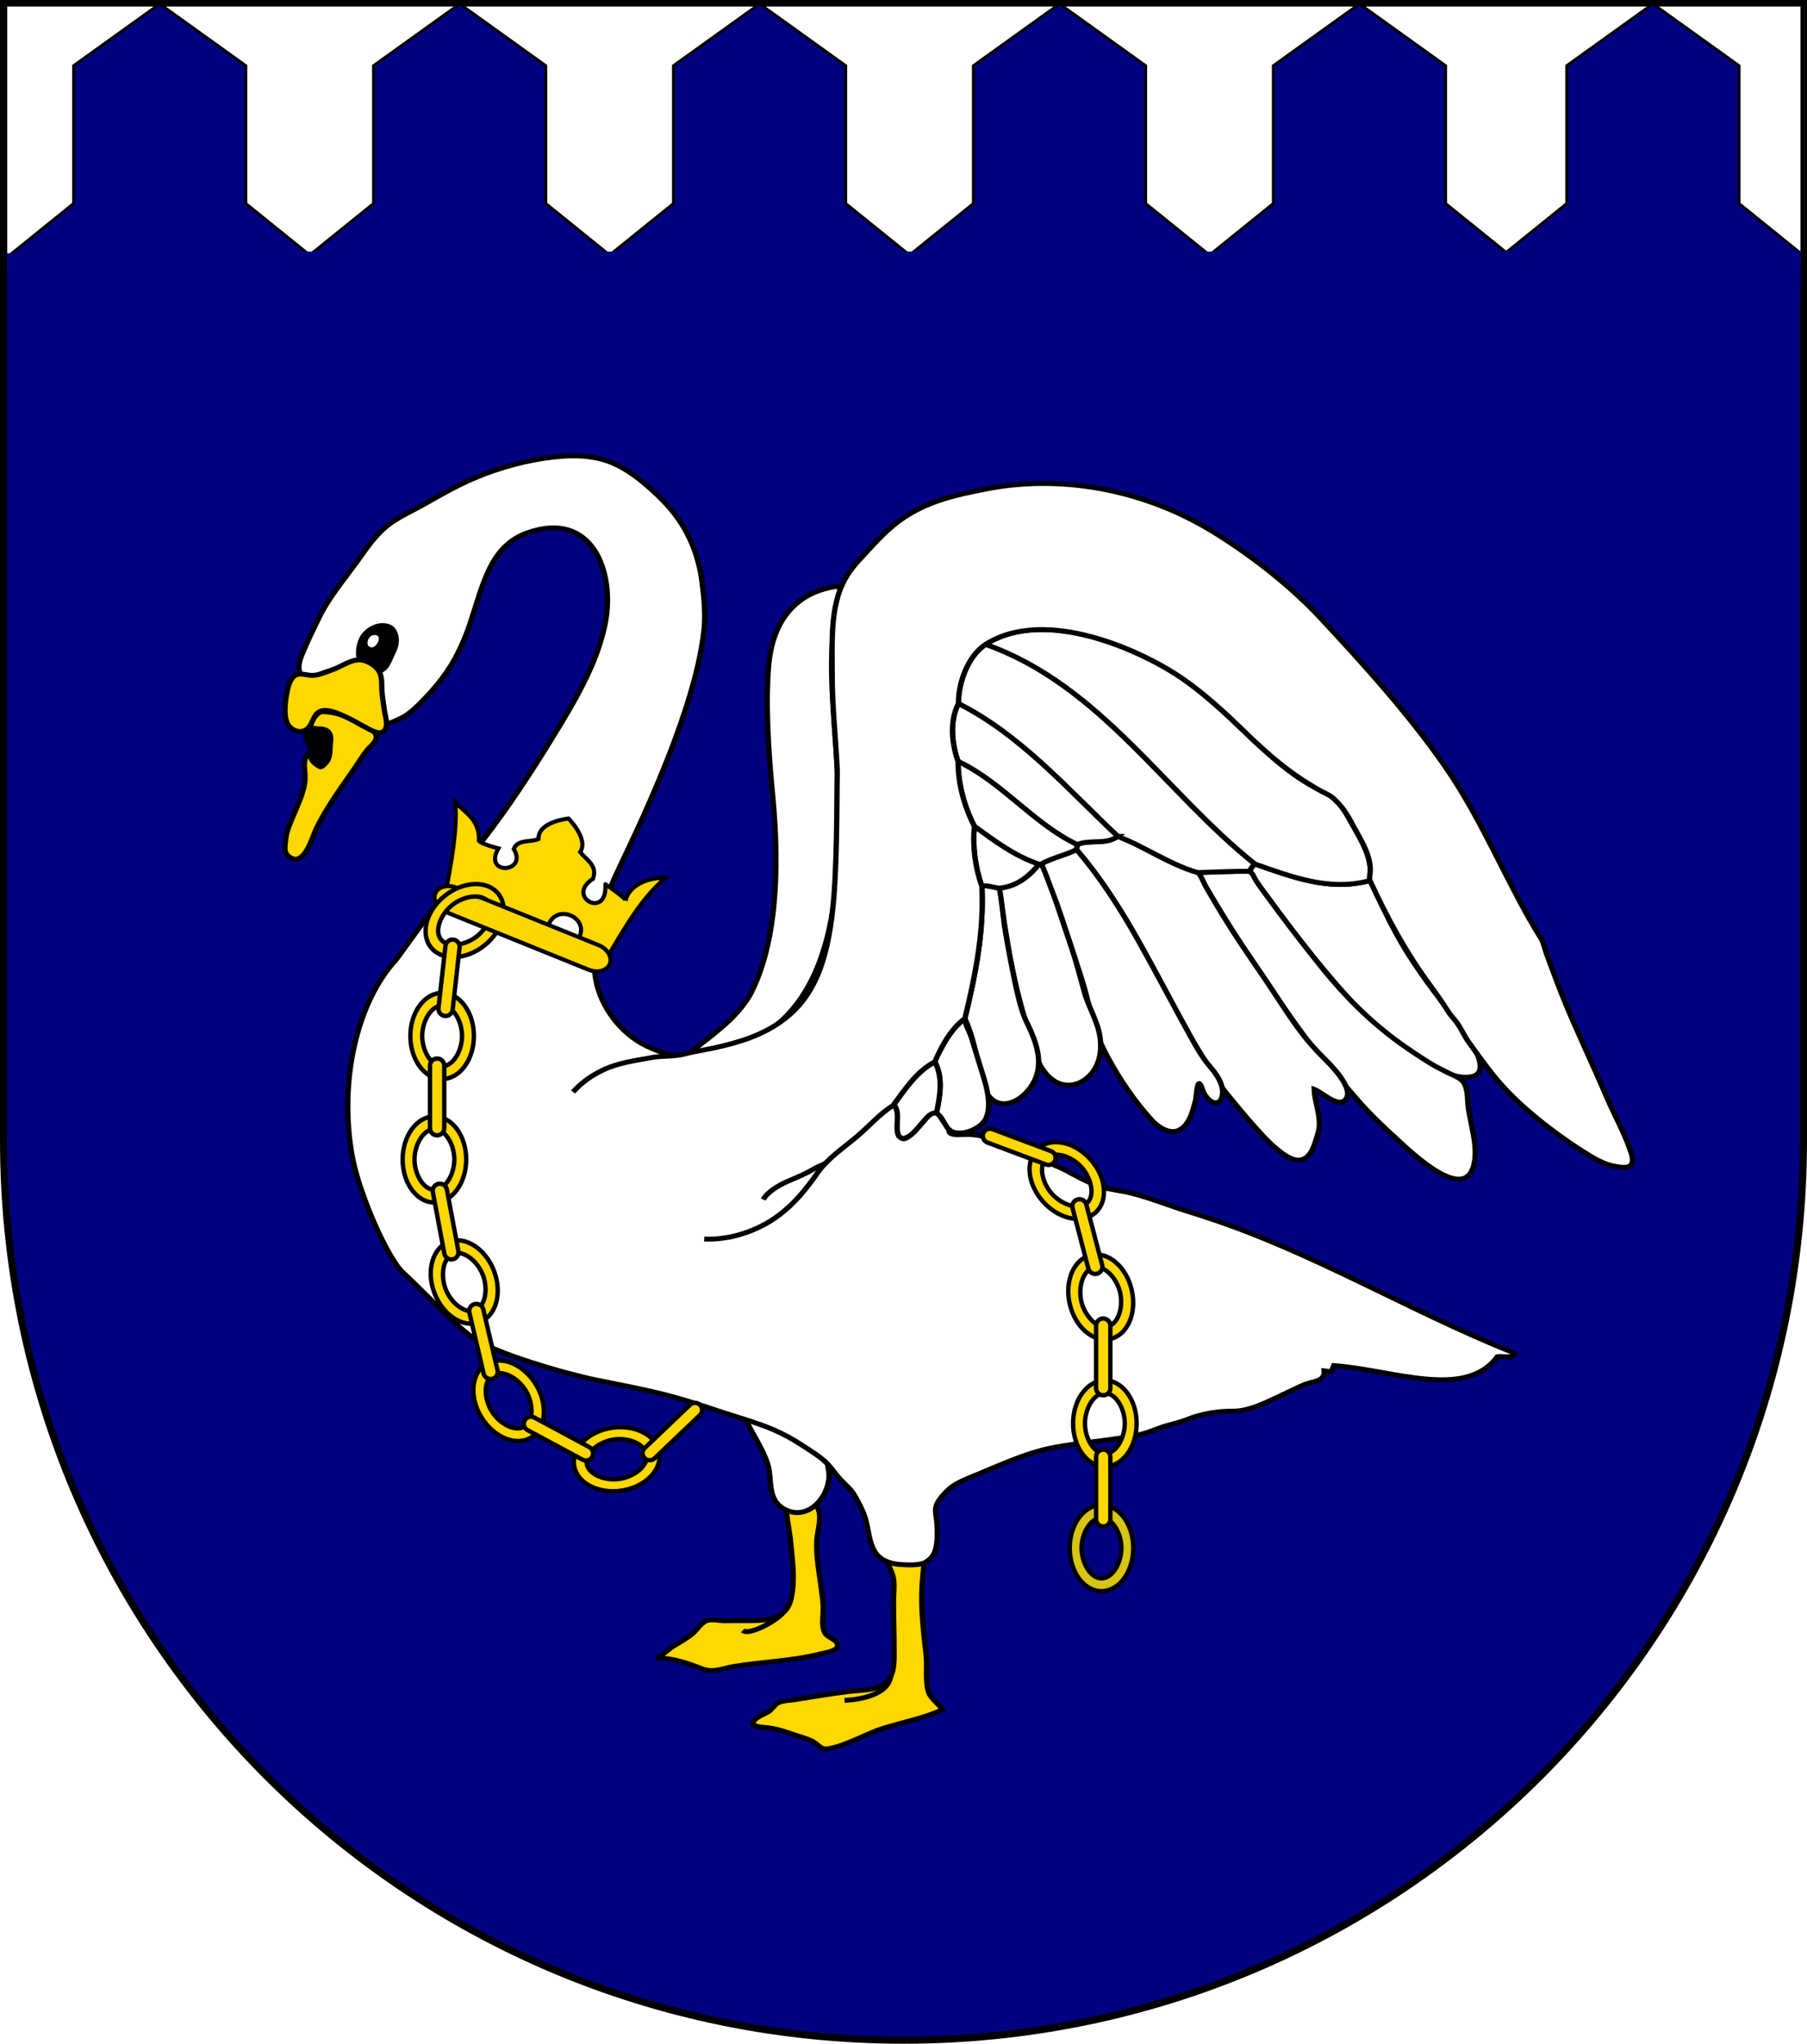 <?xml version="1.0" encoding="UTF-8" standalone="no"?>
<!-- Created with Inkscape (http://www.inkscape.org/) -->

<svg
   xmlns:dc="http://purl.org/dc/elements/1.1/"
   xmlns:cc="http://creativecommons.org/ns#"
   xmlns:rdf="http://www.w3.org/1999/02/22-rdf-syntax-ns#"
   xmlns:svg="http://www.w3.org/2000/svg"
   xmlns="http://www.w3.org/2000/svg"
   xmlns:sodipodi="http://sodipodi.sourceforge.net/DTD/sodipodi-0.dtd"
   xmlns:inkscape="http://www.inkscape.org/namespaces/inkscape"
   width="763"
   height="863"
   id="svg2"
   version="1.1"
   inkscape:version="0.92.2 (5c3e80d, 2017-08-06)"
   sodipodi:docname="Wappen_Schwanenwacht_02.svg">
  <defs
     id="defs4">
    <inkscape:perspective
       sodipodi:type="inkscape:persp3d"
       inkscape:vp_x="0 : 526.18109 : 1"
       inkscape:vp_y="0 : 1000 : 0"
       inkscape:vp_z="744.09448 : 526.18109 : 1"
       inkscape:persp3d-origin="372.04724 : 350.78739 : 1"
       id="perspective10" />
    <inkscape:perspective
       id="perspective2828"
       inkscape:persp3d-origin="0.5 : 0.33333333 : 1"
       inkscape:vp_z="1 : 0.5 : 1"
       inkscape:vp_y="0 : 1000 : 0"
       inkscape:vp_x="0 : 0.5 : 1"
       sodipodi:type="inkscape:persp3d" />
    <inkscape:perspective
       id="perspective2828-7"
       inkscape:persp3d-origin="0.5 : 0.33333333 : 1"
       inkscape:vp_z="1 : 0.5 : 1"
       inkscape:vp_y="0 : 1000 : 0"
       inkscape:vp_x="0 : 0.5 : 1"
       sodipodi:type="inkscape:persp3d" />
    <inkscape:perspective
       id="perspective3640"
       inkscape:persp3d-origin="0.5 : 0.33333333 : 1"
       inkscape:vp_z="1 : 0.5 : 1"
       inkscape:vp_y="0 : 1000 : 0"
       inkscape:vp_x="0 : 0.5 : 1"
       sodipodi:type="inkscape:persp3d" />
    <inkscape:perspective
       id="perspective3670"
       inkscape:persp3d-origin="0.5 : 0.33333333 : 1"
       inkscape:vp_z="1 : 0.5 : 1"
       inkscape:vp_y="0 : 1000 : 0"
       inkscape:vp_x="0 : 0.5 : 1"
       sodipodi:type="inkscape:persp3d" />
    <inkscape:perspective
       id="perspective3693"
       inkscape:persp3d-origin="0.5 : 0.33333333 : 1"
       inkscape:vp_z="1 : 0.5 : 1"
       inkscape:vp_y="0 : 1000 : 0"
       inkscape:vp_x="0 : 0.5 : 1"
       sodipodi:type="inkscape:persp3d" />
    <inkscape:perspective
       id="perspective3720"
       inkscape:persp3d-origin="0.5 : 0.33333333 : 1"
       inkscape:vp_z="1 : 0.5 : 1"
       inkscape:vp_y="0 : 1000 : 0"
       inkscape:vp_x="0 : 0.5 : 1"
       sodipodi:type="inkscape:persp3d" />
    <inkscape:perspective
       id="perspective3747"
       inkscape:persp3d-origin="0.5 : 0.33333333 : 1"
       inkscape:vp_z="1 : 0.5 : 1"
       inkscape:vp_y="0 : 1000 : 0"
       inkscape:vp_x="0 : 0.5 : 1"
       sodipodi:type="inkscape:persp3d" />
    <inkscape:perspective
       id="perspective3763"
       inkscape:persp3d-origin="0.5 : 0.33333333 : 1"
       inkscape:vp_z="1 : 0.5 : 1"
       inkscape:vp_y="0 : 1000 : 0"
       inkscape:vp_x="0 : 0.5 : 1"
       sodipodi:type="inkscape:persp3d" />
    <inkscape:perspective
       id="perspective3792"
       inkscape:persp3d-origin="0.5 : 0.33333333 : 1"
       inkscape:vp_z="1 : 0.5 : 1"
       inkscape:vp_y="0 : 1000 : 0"
       inkscape:vp_x="0 : 0.5 : 1"
       sodipodi:type="inkscape:persp3d" />
    <inkscape:perspective
       id="perspective3814"
       inkscape:persp3d-origin="0.5 : 0.33333333 : 1"
       inkscape:vp_z="1 : 0.5 : 1"
       inkscape:vp_y="0 : 1000 : 0"
       inkscape:vp_x="0 : 0.5 : 1"
       sodipodi:type="inkscape:persp3d" />
    <inkscape:perspective
       id="perspective3841"
       inkscape:persp3d-origin="0.5 : 0.33333333 : 1"
       inkscape:vp_z="1 : 0.5 : 1"
       inkscape:vp_y="0 : 1000 : 0"
       inkscape:vp_x="0 : 0.5 : 1"
       sodipodi:type="inkscape:persp3d" />
    <inkscape:perspective
       id="perspective3841-5"
       inkscape:persp3d-origin="0.5 : 0.33333333 : 1"
       inkscape:vp_z="1 : 0.5 : 1"
       inkscape:vp_y="0 : 1000 : 0"
       inkscape:vp_x="0 : 0.5 : 1"
       sodipodi:type="inkscape:persp3d" />
    <inkscape:perspective
       id="perspective3872"
       inkscape:persp3d-origin="0.5 : 0.33333333 : 1"
       inkscape:vp_z="1 : 0.5 : 1"
       inkscape:vp_y="0 : 1000 : 0"
       inkscape:vp_x="0 : 0.5 : 1"
       sodipodi:type="inkscape:persp3d" />
    <inkscape:perspective
       id="perspective3898"
       inkscape:persp3d-origin="0.5 : 0.33333333 : 1"
       inkscape:vp_z="1 : 0.5 : 1"
       inkscape:vp_y="0 : 1000 : 0"
       inkscape:vp_x="0 : 0.5 : 1"
       sodipodi:type="inkscape:persp3d" />
    <inkscape:perspective
       id="perspective3920"
       inkscape:persp3d-origin="0.5 : 0.33333333 : 1"
       inkscape:vp_z="1 : 0.5 : 1"
       inkscape:vp_y="0 : 1000 : 0"
       inkscape:vp_x="0 : 0.5 : 1"
       sodipodi:type="inkscape:persp3d" />
    <inkscape:perspective
       id="perspective2860"
       inkscape:persp3d-origin="0.5 : 0.33333333 : 1"
       inkscape:vp_z="1 : 0.5 : 1"
       inkscape:vp_y="0 : 1000 : 0"
       inkscape:vp_x="0 : 0.5 : 1"
       sodipodi:type="inkscape:persp3d" />
    <inkscape:perspective
       id="perspective3672"
       inkscape:persp3d-origin="0.5 : 0.33333333 : 1"
       inkscape:vp_z="1 : 0.5 : 1"
       inkscape:vp_y="0 : 1000 : 0"
       inkscape:vp_x="0 : 0.5 : 1"
       sodipodi:type="inkscape:persp3d" />
    <inkscape:perspective
       id="perspective3695"
       inkscape:persp3d-origin="0.5 : 0.33333333 : 1"
       inkscape:vp_z="1 : 0.5 : 1"
       inkscape:vp_y="0 : 1000 : 0"
       inkscape:vp_x="0 : 0.5 : 1"
       sodipodi:type="inkscape:persp3d" />
    <inkscape:perspective
       id="perspective3261"
       inkscape:persp3d-origin="0.5 : 0.33333333 : 1"
       inkscape:vp_z="1 : 0.5 : 1"
       inkscape:vp_y="0 : 1000 : 0"
       inkscape:vp_x="0 : 0.5 : 1"
       sodipodi:type="inkscape:persp3d" />
    <inkscape:perspective
       id="perspective2828-1"
       inkscape:persp3d-origin="0.5 : 0.33333333 : 1"
       inkscape:vp_z="1 : 0.5 : 1"
       inkscape:vp_y="0 : 1000 : 0"
       inkscape:vp_x="0 : 0.5 : 1"
       sodipodi:type="inkscape:persp3d" />
    <inkscape:perspective
       id="perspective3652"
       inkscape:persp3d-origin="0.5 : 0.33333333 : 1"
       inkscape:vp_z="1 : 0.5 : 1"
       inkscape:vp_y="0 : 1000 : 0"
       inkscape:vp_x="0 : 0.5 : 1"
       sodipodi:type="inkscape:persp3d" />
    <inkscape:perspective
       id="perspective3652-2"
       inkscape:persp3d-origin="0.5 : 0.33333333 : 1"
       inkscape:vp_z="1 : 0.5 : 1"
       inkscape:vp_y="0 : 1000 : 0"
       inkscape:vp_x="0 : 0.5 : 1"
       sodipodi:type="inkscape:persp3d" />
    <inkscape:perspective
       id="perspective3652-5"
       inkscape:persp3d-origin="0.5 : 0.33333333 : 1"
       inkscape:vp_z="1 : 0.5 : 1"
       inkscape:vp_y="0 : 1000 : 0"
       inkscape:vp_x="0 : 0.5 : 1"
       sodipodi:type="inkscape:persp3d" />
    <inkscape:perspective
       id="perspective3727"
       inkscape:persp3d-origin="0.5 : 0.33333333 : 1"
       inkscape:vp_z="1 : 0.5 : 1"
       inkscape:vp_y="0 : 1000 : 0"
       inkscape:vp_x="0 : 0.5 : 1"
       sodipodi:type="inkscape:persp3d" />
    <inkscape:perspective
       id="perspective3843"
       inkscape:persp3d-origin="0.5 : 0.33333333 : 1"
       inkscape:vp_z="1 : 0.5 : 1"
       inkscape:vp_y="0 : 1000 : 0"
       inkscape:vp_x="0 : 0.5 : 1"
       sodipodi:type="inkscape:persp3d" />
    <inkscape:perspective
       id="perspective3970"
       inkscape:persp3d-origin="0.5 : 0.33333333 : 1"
       inkscape:vp_z="1 : 0.5 : 1"
       inkscape:vp_y="0 : 1000 : 0"
       inkscape:vp_x="0 : 0.5 : 1"
       sodipodi:type="inkscape:persp3d" />
    <inkscape:perspective
       id="perspective4007"
       inkscape:persp3d-origin="0.5 : 0.33333333 : 1"
       inkscape:vp_z="1 : 0.5 : 1"
       inkscape:vp_y="0 : 1000 : 0"
       inkscape:vp_x="0 : 0.5 : 1"
       sodipodi:type="inkscape:persp3d" />
    <inkscape:perspective
       id="perspective4062"
       inkscape:persp3d-origin="0.5 : 0.33333333 : 1"
       inkscape:vp_z="1 : 0.5 : 1"
       inkscape:vp_y="0 : 1000 : 0"
       inkscape:vp_x="0 : 0.5 : 1"
       sodipodi:type="inkscape:persp3d" />
    <inkscape:perspective
       id="perspective4153"
       inkscape:persp3d-origin="0.5 : 0.33333333 : 1"
       inkscape:vp_z="1 : 0.5 : 1"
       inkscape:vp_y="0 : 1000 : 0"
       inkscape:vp_x="0 : 0.5 : 1"
       sodipodi:type="inkscape:persp3d" />
    <inkscape:perspective
       id="perspective4316"
       inkscape:persp3d-origin="0.5 : 0.33333333 : 1"
       inkscape:vp_z="1 : 0.5 : 1"
       inkscape:vp_y="0 : 1000 : 0"
       inkscape:vp_x="0 : 0.5 : 1"
       sodipodi:type="inkscape:persp3d" />
    <inkscape:perspective
       id="perspective4316-9"
       inkscape:persp3d-origin="0.5 : 0.33333333 : 1"
       inkscape:vp_z="1 : 0.5 : 1"
       inkscape:vp_y="0 : 1000 : 0"
       inkscape:vp_x="0 : 0.5 : 1"
       sodipodi:type="inkscape:persp3d" />
    <inkscape:perspective
       id="perspective2898"
       inkscape:persp3d-origin="0.5 : 0.33333333 : 1"
       inkscape:vp_z="1 : 0.5 : 1"
       inkscape:vp_y="0 : 1000 : 0"
       inkscape:vp_x="0 : 0.5 : 1"
       sodipodi:type="inkscape:persp3d" />
    <inkscape:perspective
       id="perspective3337"
       inkscape:persp3d-origin="0.5 : 0.33333333 : 1"
       inkscape:vp_z="1 : 0.5 : 1"
       inkscape:vp_y="0 : 1000 : 0"
       inkscape:vp_x="0 : 0.5 : 1"
       sodipodi:type="inkscape:persp3d" />
    <inkscape:perspective
       id="perspective3373"
       inkscape:persp3d-origin="0.5 : 0.33333333 : 1"
       inkscape:vp_z="1 : 0.5 : 1"
       inkscape:vp_y="0 : 1000 : 0"
       inkscape:vp_x="0 : 0.5 : 1"
       sodipodi:type="inkscape:persp3d" />
    <inkscape:perspective
       id="perspective3191"
       inkscape:persp3d-origin="0.5 : 0.33333333 : 1"
       inkscape:vp_z="1 : 0.5 : 1"
       inkscape:vp_y="0 : 1000 : 0"
       inkscape:vp_x="0 : 0.5 : 1"
       sodipodi:type="inkscape:persp3d" />
    <inkscape:perspective
       id="perspective3606"
       inkscape:persp3d-origin="0.5 : 0.33333333 : 1"
       inkscape:vp_z="1 : 0.5 : 1"
       inkscape:vp_y="0 : 1000 : 0"
       inkscape:vp_x="0 : 0.5 : 1"
       sodipodi:type="inkscape:persp3d" />
    <inkscape:perspective
       id="perspective5054"
       inkscape:persp3d-origin="0.5 : 0.33333333 : 1"
       inkscape:vp_z="1 : 0.5 : 1"
       inkscape:vp_y="0 : 1000 : 0"
       inkscape:vp_x="0 : 0.5 : 1"
       sodipodi:type="inkscape:persp3d" />
    <inkscape:perspective
       id="perspective5466"
       inkscape:persp3d-origin="0.5 : 0.33333333 : 1"
       inkscape:vp_z="1 : 0.5 : 1"
       inkscape:vp_y="0 : 1000 : 0"
       inkscape:vp_x="0 : 0.5 : 1"
       sodipodi:type="inkscape:persp3d" />
    <inkscape:perspective
       id="perspective5466-3"
       inkscape:persp3d-origin="0.5 : 0.33333333 : 1"
       inkscape:vp_z="1 : 0.5 : 1"
       inkscape:vp_y="0 : 1000 : 0"
       inkscape:vp_x="0 : 0.5 : 1"
       sodipodi:type="inkscape:persp3d" />
    <inkscape:perspective
       id="perspective6147"
       inkscape:persp3d-origin="0.5 : 0.33333333 : 1"
       inkscape:vp_z="1 : 0.5 : 1"
       inkscape:vp_y="0 : 1000 : 0"
       inkscape:vp_x="0 : 0.5 : 1"
       sodipodi:type="inkscape:persp3d" />
    <inkscape:perspective
       id="perspective6821"
       inkscape:persp3d-origin="0.5 : 0.33333333 : 1"
       inkscape:vp_z="1 : 0.5 : 1"
       inkscape:vp_y="0 : 1000 : 0"
       inkscape:vp_x="0 : 0.5 : 1"
       sodipodi:type="inkscape:persp3d" />
    <filter
       inkscape:collect="always"
       style="color-interpolation-filters:sRGB"
       id="filter4583"
       x="-0.012"
       width="1.023"
       y="-0.012"
       height="1.025">
      <feGaussianBlur
         inkscape:collect="always"
         stdDeviation="0.086"
         id="feGaussianBlur4585" />
    </filter>
  </defs>
  <sodipodi:namedview
     id="base"
     pagecolor="#ffffff"
     bordercolor="#666666"
     borderopacity="1.0"
     inkscape:pageopacity="0.0"
     inkscape:pageshadow="2"
     inkscape:zoom="0.98994949"
     inkscape:cx="210.21567"
     inkscape:cy="348.17799"
     inkscape:document-units="px"
     inkscape:current-layer="g3147"
     showgrid="true"
     inkscape:window-width="1920"
     inkscape:window-height="1001"
     inkscape:window-x="-9"
     inkscape:window-y="-9"
     inkscape:window-maximized="1"
     inkscape:snap-bbox="true"
     inkscape:bbox-paths="true"
     inkscape:bbox-nodes="true"
     inkscape:snap-bbox-midpoints="true"
     inkscape:snap-bbox-edge-midpoints="true"
     inkscape:object-paths="true"
     inkscape:snap-intersection-paths="true"
     inkscape:object-nodes="true"
     inkscape:snap-smooth-nodes="true"
     inkscape:snap-midpoints="true"
     inkscape:snap-center="true"
     inkscape:snap-object-midpoints="true"
     inkscape:snap-text-baseline="true"
     inkscape:snap-page="true">
    <inkscape:grid
       type="xygrid"
       id="grid2816"
       empspacing="5"
       visible="true"
       enabled="true"
       snapvisiblegridlinesonly="true" />
  </sodipodi:namedview>
  <g
     inkscape:label="Ebene 1"
     inkscape:groupmode="layer"
     id="layer1"
     transform="translate(-1.644,-192.036)">
    <path
       style="fill:#000080;fill-opacity:1;stroke:#000000;stroke-width:3;stroke-miterlimit:4;stroke-opacity:1;stroke-dasharray:none"
       d="m 3.144,193.536 0,480 c 0,209.868 170.132,380 380,380 209.868,0 380,-170.132 380,-380 l 0,-480 -760,0 z"
       id="path2850"
       inkscape:export-filename="C:\Users\Morgenstern\Desktop\Schwanenwacht.png"
       inkscape:export-xdpi="96"
       inkscape:export-ydpi="96" />
    <g
       id="g499"
       transform="matrix(1.629,0,0,1.629,-2.698,244.067)">
      <g
         id="g20"
         transform="matrix(1.37,0,0,1.276,-257.581,-38.714)">
        <rect
           style="fill:#ffffff;fill-opacity:1;stroke:none;stroke-width:1.602"
           id="rect5315"
           width="339.275"
           height="53.054"
           x="191.336"
           y="6.634" />
        <path
           inkscape:connector-curvature="0"
           d="m 191.804,57.107 h 56.748 L 236.478,46.641 V 18.644 L 220.178,6.085 203.878,18.644 v 27.997 z"
           style="fill:#000080;stroke:#000000;stroke-width:0.547;stroke-miterlimit:4;stroke-dasharray:none"
           id="path9358" />
        <path
           inkscape:connector-curvature="0"
           d="m 248.552,57.107 h 56.748 L 293.227,46.641 V 18.644 L 276.927,6.085 260.627,18.644 v 27.997 z"
           style="fill:#000080;stroke:#000000;stroke-width:0.547;stroke-miterlimit:4;stroke-dasharray:none"
           id="path9358-2" />
        <path
           inkscape:connector-curvature="0"
           d="m 305.301,57.107 h 56.748 L 349.975,46.641 V 18.644 L 333.675,6.085 317.375,18.644 v 27.997 z"
           style="fill:#000080;stroke:#000000;stroke-width:0.547;stroke-miterlimit:4;stroke-dasharray:none"
           id="path9358-1" />
        <path
           inkscape:connector-curvature="0"
           d="M 362.049,57.107 H 418.798 L 406.724,46.641 V 18.644 L 390.424,6.085 374.123,18.644 v 27.997 z"
           style="fill:#000080;stroke:#000000;stroke-width:0.547;stroke-miterlimit:4;stroke-dasharray:none"
           id="path9358-23" />
        <path
           inkscape:connector-curvature="0"
           d="m 418.798,57.107 h 56.748 L 463.472,46.641 V 18.644 L 447.172,6.085 430.872,18.644 v 27.997 z"
           style="fill:#000080;stroke:#000000;stroke-width:0.547;stroke-miterlimit:4;stroke-dasharray:none"
           id="path9358-0" />
        <path
           inkscape:connector-curvature="0"
           d="M 474.314,57.107 H 531.062 L 518.988,46.641 V 18.644 L 502.688,6.085 486.388,18.644 v 27.997 z"
           style="fill:#000080;stroke:#000000;stroke-width:0.547;stroke-miterlimit:4;stroke-dasharray:none"
           id="path9358-5" />
        <path
           style="fill:#000080;stroke-width:0.224"
           d="m 422.24,54.627 c 1.324,-1.152 3.869,-3.36 5.655,-4.907 l 3.248,-2.812 V 32.905 18.901 l 7.993,-6.149 c 7.17,-5.516 8.038,-6.12 8.428,-5.87 0.239,0.153 3.853,2.924 8.03,6.158 l 7.595,5.88 v 13.978 13.978 l 5.213,4.526 c 2.867,2.489 5.428,4.702 5.691,4.917 0.453,0.371 -0.922,0.392 -26.891,0.396 l -27.369,0.004 z"
           id="path1037"
           inkscape:connector-curvature="0" />
        <path
           style="fill:#000080;stroke-width:0.224"
           d="m 363.295,56.624 c 0,-0.054 2.536,-2.3 5.636,-4.992 l 5.636,-4.894 10e-4,-13.978 0.001,-13.978 7.759,-6.002 c 4.268,-3.301 7.85,-6.037 7.961,-6.08 0.111,-0.043 3.775,2.658 8.141,6.002 l 7.94,6.08 0.012,14.043 0.012,14.043 4.973,4.304 c 2.735,2.367 5.294,4.581 5.686,4.92 l 0.713,0.617 -27.238,0.006 c -14.981,0.003 -27.238,-0.038 -27.238,-0.092 z"
           id="path1039"
           inkscape:connector-curvature="0" />
        <path
           style="fill:#000080;stroke-width:0.224"
           d="m 306.474,56.651 c 0,-0.039 2.533,-2.256 5.628,-4.926 l 5.628,-4.855 0.02,-14.043 0.02,-14.043 7.777,-5.994 c 4.277,-3.297 7.927,-5.993 8.109,-5.992 0.182,0.001 3.837,2.698 8.122,5.993 l 7.79,5.991 0.015,14.044 0.015,14.044 4.571,3.918 c 2.514,2.155 5.068,4.368 5.676,4.918 l 1.105,0.999 -27.238,0.009 c -14.981,0.004 -27.238,-0.023 -27.238,-0.063 z"
           id="path1041"
           inkscape:connector-curvature="0" />
        <path
           style="fill:#000080;stroke-width:0.224"
           d="m 250.156,56.204 c 0.324,-0.276 2.885,-2.489 5.69,-4.918 l 5.1,-4.417 0.009,-14.043 0.009,-14.043 7.912,-6.059 c 4.352,-3.332 7.978,-6.059 8.059,-6.059 0.081,0 3.677,2.714 7.991,6.03 l 7.844,6.03 v 14.002 14.002 l 5.76,4.996 5.76,4.996 -27.363,-0.009 -27.363,-0.009 z"
           id="path1043"
           inkscape:connector-curvature="0" />
        <path
           style="fill:#000080;stroke-width:0.224"
           d="m 192.978,56.651 c 0,-0.039 2.533,-2.256 5.628,-4.926 l 5.628,-4.855 0.02,-14.043 0.02,-14.043 7.777,-5.994 c 4.278,-3.297 7.927,-5.993 8.109,-5.992 0.183,0.001 3.838,2.698 8.122,5.993 l 7.79,5.991 0.015,14.044 0.015,14.044 4.571,3.918 c 2.514,2.155 5.068,4.368 5.676,4.918 l 1.105,0.999 -27.238,0.009 c -14.981,0.004 -27.238,-0.023 -27.238,-0.063 z"
           id="path1045"
           inkscape:connector-curvature="0" />
        <rect
           style="fill:#000080;fill-opacity:1;stroke:none;stroke-width:2.932"
           id="rect5364"
           width="337.034"
           height="7.564"
           x="191.336"
           y="56.768" />
        <rect
           style="fill:#000080;fill-opacity:1;stroke:none;stroke-width:2.813"
           id="rect5364-8"
           width="309.532"
           height="7.579"
           x="221.078"
           y="56.41" />
      </g>
    </g>
    <g
       id="g3147">
      <path
         inkscape:connector-curvature="0"
         style="fill:#ffffff;stroke:#000000"
         d="m 467.44,215.272 c 2.37,3.893 4.183,8.201 1.057,8.84 -2.518,0.515 -5.19,-0.891 -7.287,-2.124 -2.446,-1.438 -4.709,-3.14 -6.949,-4.875 -3.417,-2.646 -6.408,-5.872 -9.189,-9.167 -1.573,-1.865 -3.088,-3.782 -4.595,-5.7 -2.521,-3.208 -4.927,-6.502 -7.258,-9.85 -1.158,-1.663 -2.299,-3.337 -3.433,-5.017 -0.321,-0.476 -3.551,-4.781 -3.366,-5.021 0.37,-0.48 0.59,-1.08 1.08,-1.48 6.97,2.59 14.16,5.63 21.79,3.35 0.07,-0.021 3.554,7.937 3.911,8.664 1.259,2.557 2.562,5.098 4.064,7.522 1.795,2.895 3.7,5.82 5.762,8.532 0.569,0.75 2.646,3.423 4.413,6.326 z"
         id="path22"
         transform="matrix(2.231,0,0,2.078,-422.27,181.005)" />
      <path
         inkscape:connector-curvature="0"
         style="fill:#ffffff;stroke:#000000"
         d="m 467.172,225.528 c 0.712,1.458 0.541,3.478 0.761,5.065 0.484,3.502 1.694,7.257 1.147,10.807 -1.4,9.08 -11.97,-1.94 -14.76,-4.681 -2.713,-2.66 -5.442,-5.436 -7.781,-8.42 -2.591,-3.305 -5.395,-6.434 -7.848,-9.847 -2.535,-3.526 -4.902,-7.167 -7.228,-10.833 -1.332,-2.099 -2.646,-4.209 -3.968,-6.313 -3.83,-6.093 -7.46,-12.319 -10.816,-18.686 2.307,-0.072 4.61,-0.19 6.918,-0.213 0.847,-0.008 2.263,-0.398 3.027,0.071 0.52,0.319 0.704,1.088 0.999,1.594 0.554,0.948 1.178,1.845 1.793,2.754 3.491,5.159 7.111,10.236 10.854,15.216 4.282,5.699 9.172,10.979 14.835,15.333 1.729,1.329 3.507,2.593 5.314,3.811 1.149,0.774 2.37,1.433 3.591,2.086 0.987,0.529 2.443,1.031 3.047,2.044 0.042,0.07 0.08,0.141 0.115,0.212 z"
         id="path24"
         transform="matrix(2.231,0,0,2.078,-422.27,181.005)" />
      <path
         inkscape:connector-curvature="0"
         style="fill:#ffffff;stroke:#000000"
         d="m 444.61,170.28 c 2.14,4.32 5.529,9.12 4.68,13.95 -7.63,2.28 -14.82,-0.76 -21.79,-3.35 -17.04,-14.56 -29.3,-36.4 -50.96,-44.62 11.4,-7.81 29.89,1.38 37.51,7.12 11.03,8.29 18.26,20.54 29.58,24.02 0.41,0.93 0.57,1.94 0.98,2.88 z"
         id="path26"
         transform="matrix(2.231,0,0,2.078,-422.27,181.005)" />
      <path
         inkscape:connector-curvature="0"
         style="fill:#ffffff;stroke:#000000"
         d="m 444.606,225.735 c 0.562,1.249 0.702,2.431 -0.103,3.208 -1.408,1.358 -4.442,-1.774 -5.757,-2.285 0.077,2.623 1.2,5.133 0.938,7.779 -0.081,0.82 -0.373,1.696 -0.601,2.486 -0.398,1.381 -1,3.396 -2.492,3.969 -1.743,0.668 -3.697,-1.013 -4.904,-2.07 -1.528,-1.341 -2.83,-2.915 -4.136,-4.466 -1.866,-2.217 -3.617,-4.538 -5.377,-6.84 -1.995,-2.609 -3.482,-5.519 -5.099,-8.366 -3.91,-6.889 -7.189,-14.132 -10.824,-21.167 -3.616,-6.996 -7.571,-13.871 -12.503,-20.034 0.04,-0.23 0.1,-0.63 0.12,-1.01 2.439,-1.13 5.45,0.12 7.689,-1.68 5.181,2.13 9.62,5.61 15.12,7.36 0.459,0.146 1.295,2.389 1.548,2.855 0.52,0.956 1.04,1.911 1.564,2.863 1.064,1.936 2.148,3.86 3.275,5.761 2.035,3.434 4.229,6.769 6.353,10.147 2.082,3.31 4.047,6.696 6.235,9.937 1.536,2.273 3.187,4.323 5.059,6.3 0.818,0.863 2.951,3.152 3.895,5.253 z"
         id="path28"
         transform="matrix(2.231,0,0,2.078,-422.27,181.005)" />
      <path
         inkscape:connector-curvature="0"
         style="fill:#ffffff;stroke:#000000"
         d="m 427.5,180.88 c -0.49,0.4 -0.71,1 -1.08,1.48 -3.21,-0.03 -6.54,0.16 -9.74,0.26 -5.5,-1.75 -9.939,-5.23 -15.12,-7.36 -9.29,-9.34 -18.29,-20.57 -30.159,-26.98 0,-4.33 1.81,-9.66 5.14,-12.02 21.659,8.22 33.919,30.06 50.959,44.62 z"
         id="path30"
         transform="matrix(2.231,0,0,2.078,-422.27,181.005)" />
      <path
         inkscape:connector-curvature="0"
         style="fill:#ffffff;stroke:#000000"
         d="m 421.404,227.319 c -0.009,0.335 -0.057,0.671 -0.151,1.006 -0.31,1.097 -1.227,1.407 -2.127,0.706 -0.553,-0.43 -0.94,-0.979 -1.255,-1.599 -0.151,-0.298 -0.555,-1.843 -0.88,-1.939 -0.445,-0.132 -0.591,3.036 -0.722,3.528 -0.548,2.063 -1.112,5.022 -3.279,6.024 -1.729,0.801 -3.873,-0.798 -4.95,-2.064 -3.212,-3.777 -5.894,-7.995 -8.148,-12.405 -0.661,-1.293 -1.27,-2.612 -1.817,-3.956 -0.731,-1.793 -1.368,-3.639 -1.702,-5.551 -0.888,-5.078 -2.694,-10.161 -4.153,-15.105 -0.756,-2.561 -1.558,-5.107 -2.42,-7.634 -0.226,-0.66 -2.884,-7.357 -2.799,-7.41 2.02,-1.26 4.54,-1.78 6.75,-2.97 4.563,5.701 8.304,12.018 11.687,18.475 3.402,6.494 6.599,13.094 9.952,19.614 1.092,2.122 2.21,4.241 3.702,6.107 1.134,1.42 2.361,3.271 2.312,5.173 z"
         id="path32"
         transform="matrix(2.231,0,0,2.078,-422.27,181.005)" />
      <path
         inkscape:connector-curvature="0"
         style="fill:#ffffff;stroke:#000000"
         d="m 398.309,218.523 c -0.095,1.635 -0.538,3.241 -1.479,4.607 -1.096,1.592 -2.896,2.808 -4.891,2.685 -2.113,-0.13 -3.692,-1.72 -4.719,-3.446 -1.517,-2.55 -2.102,-5.486 -2.835,-8.323 -0.781,-3.023 -1.569,-6.038 -2.22,-9.094 -0.37,-1.74 -0.709,-3.486 -1.021,-5.238 -0.205,-1.151 -2.126,-13.929 -2.064,-13.934 3.26,-0.28 5.64,-2.32 7.56,-4.86 0.12,0 0.24,0 0.36,0 0.305,0 1.51,3.719 1.669,4.142 0.53,1.416 1.011,2.85 1.469,4.292 0.918,2.893 1.827,5.79 2.724,8.689 0.898,2.906 1.604,5.854 2.363,8.797 0.814,3.164 2.582,6.075 2.997,9.339 0.098,0.772 0.132,1.561 0.087,2.344 z"
         id="path34"
         transform="matrix(2.231,0,0,2.078,-422.27,181.005)" />
      <path
         inkscape:connector-curvature="0"
         style="fill:#ffffff;stroke:#000000"
         d="m 401.56,175.26 c -2.239,1.8 -5.25,0.55 -7.689,1.68 -8.271,-4.25 -14.19,-12.67 -22.53,-16.9 -1.22,-3.64 -1.609,-8.25 0.061,-11.76 11.868,6.41 20.868,17.64 30.158,26.98 z"
         id="path36"
         transform="matrix(2.231,0,0,2.078,-422.27,181.005)" />
      <path
         inkscape:connector-curvature="0"
         style="fill:#ffffff;stroke:#000000"
         d="m 393.87,176.94 c -0.021,0.38 -0.08,0.78 -0.12,1.01 -2.21,1.19 -4.73,1.71 -6.75,2.97 -0.12,0 -0.24,0 -0.36,0 -4.63,-1.66 -8.26,-4.63 -12.199,-7.68 -1.96,-4.07 -3.131,-8.81 -3.101,-13.2 8.34,4.23 14.26,12.65 22.53,16.9 z"
         id="path38"
         transform="matrix(2.231,0,0,2.078,-422.27,181.005)" />
      <path
         inkscape:connector-curvature="0"
         style="fill:#ffffff;stroke:#000000"
         d="m 386.581,221.417 c -0.037,1.342 -0.338,2.679 -1.02,3.986 -0.965,1.85 -2.848,3.826 -4.988,4.15 -2.505,0.38 -3.93,-1.789 -4.561,-3.904 -0.858,-2.881 -1.116,-5.979 -1.887,-8.903 -0.399,-1.516 -0.876,-3.035 -1.496,-4.477 1.99,-8.84 3.66,-17.7 3.21,-26.89 1.08,-0.24 2.17,0.26 3.24,0.4 0.257,0.034 0.918,6.841 1.02,7.521 0.377,2.534 0.792,5.062 1.256,7.582 0.469,2.545 0.919,5.096 1.526,7.612 0.371,1.534 0.766,3.018 1.42,4.459 1.214,2.672 2.358,5.578 2.28,8.464 z"
         id="path40"
         transform="matrix(2.231,0,0,2.078,-422.27,181.005)" />
      <path
         inkscape:connector-curvature="0"
         style="fill:#ffffff;stroke:#000000"
         d="m 386.64,180.92 c -1.92,2.54 -4.3,4.58 -7.56,4.86 -1.07,-0.14 -2.16,-0.64 -3.24,-0.4 -1.28,-3.83 -1.8,-8.21 -1.399,-12.14 3.939,3.05 7.569,6.02 12.199,7.68 z"
         id="path42"
         transform="matrix(2.231,0,0,2.078,-422.27,181.005)" />
      <path
         inkscape:connector-curvature="0"
         style="fill:#ffffff;stroke:#000000"
         d="m 377.102,228.976 c 0.079,1.277 -0.038,2.512 -0.496,3.598 -1.078,2.554 -6.292,4.495 -7.708,1.354 -0.224,-0.496 -0.428,-1.001 -0.725,-1.46 -0.097,-0.148 -0.933,-0.988 -0.913,-1.087 0.66,-3.309 1.28,-7.099 -0.318,-10.298 -0.153,-0.306 0.841,-1.976 0.999,-2.31 0.388,-0.823 0.807,-1.631 1.274,-2.412 0.912,-1.521 2.013,-2.95 3.396,-4.074 0.064,1.302 0.886,2.591 1.244,3.835 0.548,1.898 1.087,3.8 1.626,5.701 0.58,2.049 1.467,4.683 1.621,7.153 z"
         id="path44"
         transform="matrix(2.231,0,0,2.078,-422.27,181.005)" />
      <path
         inkscape:connector-curvature="0"
         style="fill:#ffffff;stroke:#000000"
         d="m 366.94,221.08 c 1.6,3.2 0.979,6.99 0.319,10.3 -2.89,0.86 -3.439,4.58 -6.38,5.33 -0.17,-0.07 -0.53,-0.229 -0.78,-0.54 -0.85,-2.03 0.48,-4.57 -0.939,-6.41 2.19,-3.19 4.39,-6.77 7.78,-8.68 z"
         id="path46"
         transform="matrix(2.231,0,0,2.078,-422.27,181.005)" />
      <path
         inkscape:connector-curvature="0"
         style="fill:#ffd701;fill-opacity:1;stroke:#000000"
         d="m 366.117,349.922 c 0.62,1.009 1.629,1.756 2.257,2.782 -3.416,1.782 -7.582,2.579 -11.229,3.822 -3.38,1.152 -6.863,3.476 -10.344,4.143 -1.499,0.287 -1.865,-0.904 -3.122,-1.569 -0.984,-0.521 -2.085,-0.819 -3.127,-1.2 -2.023,-0.737 -3.78,-1.417 -5.938,-1.576 -1.312,-0.097 -3.057,-0.421 -1.487,-1.79 0.706,-0.616 1.567,-0.89 2.328,-1.405 0.692,-0.47 1.085,-1.322 1.764,-1.749 0.802,-0.504 2.254,-0.532 3.175,-0.685 3.438,-0.568 6.865,-1.22 10.322,-1.672 2.398,-0.313 5.821,-0.077 7.424,-2.277 1.226,-1.683 1.084,-4.188 1.086,-6.157 0.004,-3.291 -0.117,-6.581 -0.113,-9.872 0.002,-1.452 0.202,-2.986 0.027,-4.431 -0.148,-1.229 -0.777,-2.283 -1.095,-3.459 -0.294,-1.089 -0.167,-2.319 -0.798,-3.322 1.794,0.511 6.082,0.304 7.136,2.002 0.693,1.117 0.414,2.554 0.304,3.784 -0.163,1.819 -0.247,3.635 -0.222,5.462 0.05,3.645 0.447,7.273 0.829,10.895 0.249,2.364 -0.193,4.929 0.378,7.236 0.095,0.382 0.251,0.722 0.445,1.038 z"
         id="path48"
         transform="matrix(2.231,0,0,2.078,-422.27,181.005)" />
      <path
         inkscape:connector-curvature="0"
         style="fill:#ffffff;stroke:#000000"
         d="m 349.2,125.12 0.36,-0.63 c -0.1,1.16 -0.44,2.4 -0.81,3.82 -2.52,9.51 -0.84,20.94 -0.29,33.26 1.23,27.68 -0.58,55.17 -26.44,58.41 l -0.18,-0.9 c -0.36,0 -0.72,0 -1.08,0 4.07,-3.49 8.48,-6.64 11.16,-11.52 4.87,-9.81 5.77,-24.65 4.32,-40.68 -0.83,-9.14 -1.39,-19.01 -0.72,-26.64 0.78,-8.92 5.23,-14.83 13.32,-15.84 0.08,0.28 0.01,0.71 0.36,0.72 z"
         id="path50"
         transform="matrix(2.231,0,0,2.078,-422.27,181.005)" />
      <path
         inkscape:connector-curvature="0"
         style="fill:#ffd701;fill-opacity:1;stroke:#000000"
         d="m 345.997,336.79 c 0.041,0.113 0.088,0.226 0.141,0.335 0.439,0.912 2.113,1.301 2.367,2.254 0.357,1.34 -1.872,1.658 -2.828,1.922 -3.202,0.883 -6.43,1.317 -9.723,1.694 -2.319,0.266 -4.668,0.541 -6.969,0.935 -2.23,0.382 -3.96,1.403 -6.176,0.462 -2.835,-1.205 -5.363,-2.101 -8.505,-2.198 1.195,-0.542 2.067,-1.657 3.156,-2.375 1.161,-0.767 2.375,-1.477 3.443,-2.375 0.93,-0.782 1.759,-2.375 2.897,-2.817 0.91,-0.354 2.432,0.044 3.402,0.03 1.19,-0.017 2.37,-0.038 3.561,-0.027 4.026,0.037 8.101,0.087 9.031,-4.706 0.756,-3.898 0.107,-8.061 -0.21,-11.976 -0.07,-0.867 -1.195,-7.146 -0.65,-7.546 0.826,-0.606 4.877,-0.008 5.515,0.801 1.431,1.816 0.245,5.087 0.154,7.164 -0.151,3.463 0.525,6.899 0.926,10.325 0.161,1.378 0.343,2.68 0.288,4.069 -0.053,1.307 -0.281,2.764 0.18,4.029 z"
         id="path52"
         transform="matrix(2.231,0,0,2.078,-422.27,181.005)" />
      <path
         inkscape:connector-curvature="0"
         style="fill:#ffffff;stroke:#000000"
         d="m 346.827,306.298 c -0.601,3.969 -4.275,8.087 -8.433,5.644 -3.255,-1.914 -2.203,-6.007 -3.061,-9.021 -1.217,-4.281 -4.212,-7.885 -5.272,-12.279 -0.134,-0.556 12.934,1.228 13.972,1.709 4.192,1.946 5.339,4.275 3.074,8.623 -0.855,1.29 -0.328,2.215 -0.213,3.722 0.04,0.519 0.015,1.059 -0.067,1.602 z"
         id="path54"
         transform="matrix(2.231,0,0,2.078,-422.27,181.005)" />
      <path
         inkscape:connector-curvature="0"
         style="fill:#ffffff;stroke:#000000"
         d="m 279,131.96 c -0.655,2.151 -1.508,4.297 -2.463,6.331 -1.582,3.367 -3.76,6.32 -6.234,9.081 -1.125,1.254 -2.302,2.524 -3.702,3.478 -0.328,0.224 -3.492,1.951 -3.784,1.488 -0.416,-0.66 -0.301,-1.846 -0.436,-2.612 -0.202,-1.148 -0.253,-2.322 -0.409,-3.477 -0.137,-1.016 -0.379,-2.07 -0.318,-3.099 0.066,-1.124 -4.785,-3.244 -5.697,-2.868 -1.307,0.539 -2.608,1.061 -3.967,1.462 -1.367,0.404 -4.087,2.297 -5.127,0.407 -0.873,-1.584 0.484,-4.255 1.075,-5.749 0.692,-1.75 1.505,-3.442 2.262,-5.164 1.897,-4.325 4.752,-7.913 7.369,-11.786 1.712,-2.534 3.277,-5.153 5.602,-7.193 2.148,-1.885 4.8,-3.072 7.222,-4.549 2.705,-1.649 5.4,-3.32 8.254,-4.703 4.463,-2.163 9.358,-3.751 14.25,-4.551 4.391,-0.718 9.116,-0.931 13.237,1.023 2.709,1.284 4.869,3.125 7.025,5.165 1.661,1.572 3.21,3.266 4.545,5.125 2.967,4.132 4.611,8.922 5.197,13.955 0.348,2.995 0.653,6.305 0.378,9.315 -1.69,18.5 -15.591,47.082 -17.28,51.48 -1.689,4.398 -4.26,13.674 -3.24,19.8 0.907,5.449 4.653,10.996 9.603,13.537 1.529,0.785 3.433,1.618 5.137,1.891 1.058,0.17 2.763,-0.492 3.824,-0.694 1.25,-0.238 2.499,-0.491 3.739,-0.776 2.348,-0.54 4.68,-1.191 6.917,-2.093 4.031,-1.625 7.625,-4.139 10.132,-7.73 2.631,-3.767 3.951,-8.284 4.743,-12.763 0.915,-5.175 1.184,-10.453 1.35,-15.697 0.174,-5.479 0.203,-10.964 0.242,-16.446 0.005,-0.657 0.043,-1.323 0.014,-1.979 -0.287,-6.418 -0.96,-12.793 -0.947,-19.227 0.01,-5.317 -0.305,-11.19 1.213,-16.341 0.388,-1.316 0.94,-2.574 1.621,-3.765 1.179,-2.063 3.06,-4.008 4.594,-5.82 1.484,-1.752 3.06,-3.438 4.827,-4.909 3.662,-3.048 8.031,-4.77 12.624,-5.874 3.002,-0.721 6.137,-1.422 9.208,-1.755 14.851,-1.61 28.23,3.08 37.801,9.36 7.04,4.62 14.689,10.93 20.52,17.64 8,9.21 16.54,19.34 23.4,29.88 7.47,11.49 11.97,24.31 18.359,35.28 0.494,0.849 0.692,2.07 1.008,3.005 0.335,0.994 0.672,1.986 1.015,2.978 0.672,1.946 1.36,3.887 2.082,5.815 2.577,6.88 5.617,13.585 8.314,20.42 1.401,3.55 3.237,6.976 4.404,10.61 0.279,0.869 0.882,2.497 0.088,3.278 -0.681,0.671 -2.002,0.298 -2.818,0.182 -2.071,-0.297 -4.466,-1.861 -6.155,-3.021 -3.468,-2.381 -6.888,-5.067 -9.991,-7.906 -1.564,-1.431 -3.06,-2.941 -4.471,-4.522 -2.709,-3.031 -4.851,-6.362 -7.123,-9.72 -0.893,-1.319 -1.428,-2.788 -2.334,-4.105 -0.515,-0.747 -1.146,-1.406 -1.604,-2.194 -1.124,-1.936 -2.379,-3.805 -3.638,-5.655 -4.513,-6.629 -8.015,-13.609 -11.167,-20.976 -0.2,-0.468 0.086,-1.575 0.073,-2.108 -0.017,-0.706 -0.093,-1.408 -0.246,-2.099 -0.584,-2.625 -2.081,-5.043 -3.258,-7.435 -0.955,-1.941 -1.957,-3.587 -3.526,-5.086 -0.771,-0.736 -2.032,-1.238 -2.938,-1.811 -1.015,-0.643 -2.019,-1.303 -3.002,-1.995 -3.991,-2.806 -7.446,-6.174 -10.815,-9.683 -3.609,-3.76 -7.352,-7.495 -11.528,-10.634 -7.62,-5.74 -26.109,-14.93 -37.51,-7.12 -3.33,2.36 -5.14,7.69 -5.14,12.02 -1.67,3.51 -1.28,8.12 -0.061,11.76 -0.03,4.39 1.141,9.13 3.101,13.2 -0.4,3.93 0.119,8.31 1.399,12.14 0.45,9.19 -1.22,18.05 -3.21,26.89 -2.71,2.19 -4.41,5.63 -5.689,8.81 -3.391,1.91 -5.591,5.49 -7.78,8.68 1.42,1.84 0.09,4.38 0.939,6.41 0.25,0.311 0.61,0.47 0.78,0.54 0.544,0.226 1.809,-0.982 2.121,-1.314 0.576,-0.612 1.072,-1.305 1.617,-1.945 0.506,-0.594 1.142,-1.618 1.91,-1.885 1.125,-0.389 1.552,0.997 2.062,1.708 0.316,0.441 0.643,1.262 1.056,1.572 -0.286,1.134 1.526,1.064 2.151,1.03 2.059,-0.109 3.607,0.051 5.531,0.765 1.309,0.486 2.648,0.938 3.922,1.516 2.237,1.014 4.546,1.771 6.613,3.053 1.174,0.728 2.527,1.169 3.73,1.858 2.271,1.302 4.518,2.707 7.037,3.485 1.759,0.543 3.601,0.726 5.379,1.192 3.865,1.013 7.561,2.697 11.365,3.92 0.87,0.28 1.724,0.596 2.585,0.895 20.49,7.12 38.58,19.091 58.68,27.721 -0.13,1.189 -2.069,0.569 -3.239,0.72 -6.061,8.8 -19.69,2.7 -30.96,1.8 l -0.471,1.26 -1.33,-0.18 c 0.181,2.28 -2.359,2.12 -3.96,2.88 -1.619,0.775 -3.202,1.622 -4.808,2.425 -2.563,1.28 -5.562,2.896 -8.491,2.884 -2.833,-0.012 -5.974,0.516 -8.586,1.654 -1.758,0.766 -3.658,1.088 -5.427,1.806 -1.435,0.583 -2.681,1.116 -4.221,1.429 -1.725,0.351 -3.452,0.653 -5.193,0.907 -3.358,0.489 -6.739,0.855 -10.074,1.496 -5.85,1.123 -11.251,4.029 -16.679,6.361 -1.388,0.597 -2.978,1.472 -4.003,2.608 -0.812,0.9 -1.833,2.063 -2.065,3.293 -0.184,0.975 0.139,2.018 0.194,2.994 0.109,1.909 0.242,4.713 -0.585,6.49 -0.402,0.863 -1.462,1.815 -2.422,2.013 -1.28,0.263 -2.837,0.208 -4.133,0.085 -1.909,-0.183 -3.681,-0.898 -4.638,-2.646 -1.141,-2.084 -1.135,-4.53 -1.777,-6.763 -0.452,-1.571 -1.193,-3.029 -1.944,-4.473 -0.726,-1.396 -1.71,-2.196 -2.744,-3.361 -0.841,-0.948 -1.515,-2.087 -2.35,-3.056 -1.338,-1.552 -3.444,-2.875 -5.115,-4.05 -1.633,-1.148 -3.356,-2.157 -5.167,-2.995 -2.942,-1.36 -6.062,-2.299 -9.118,-3.36 -3.139,-1.089 -6.253,-2.254 -9.439,-3.203 -4.945,-1.474 -10.07,-2.479 -15.111,-3.576 -5.183,-1.129 -19.341,-5.406 -23.424,-8.683 -4.083,-3.277 -9.92,-10.082 -12.986,-13.044 -3.066,-2.962 -8.423,-16.227 -9.693,-23.676 -2.61,-15.38 0.95,-31.48 8.28,-39.96 l 16.56,-24.48 c 4.42,-6.13 8.84,-13.3 12.96,-20.52 4.16,-7.29 8.56,-15.1 10.08,-23.4 1.91,-10.42 -2.47,-23.09 -14.76,-18.36 -6.849,2.644 -8.219,9.884 -10.799,18.364 z"
         id="path56"
         transform="matrix(2.231,0,0,2.078,-422.27,181.005)" />
      <path
         inkscape:connector-curvature="0"
         style="stroke:#000000"
         d="m 263.829,132.771 c 0.197,0.106 0.373,0.253 0.516,0.454 0.979,1.368 0.776,3.198 0.065,4.626 -0.731,1.469 -1.116,3.729 -3.096,3.932 -4.013,0.41 -4.044,-5.105 -2.443,-7.358 1.024,-1.44 3.186,-2.605 4.958,-1.654 z m -3.665,4.564 c 0.497,0.095 1.092,-0.143 1.59,-0.877 0.792,-1.168 0.603,-2.783 -1.092,-2.595 -1.606,0.179 -2.383,3.108 -0.498,3.472 z"
         id="path58"
         transform="matrix(2.231,0,0,2.078,-422.27,181.005)" />
      <path
         inkscape:connector-curvature="0"
         style="fill:none;stroke:#000000"
         d="m 349.851,350.842 c 3.097,-0.179 8.143,-1.146 8.721,-4.838"
         id="path60"
         transform="matrix(2.231,0,0,2.078,-422.27,181.005)" />
      <path
         inkscape:connector-curvature="0"
         style="fill:none;stroke:#000000"
         d="m 330.572,336.623 c 1.306,1.142 6.552,-2.116 7.501,-3.457"
         id="path62"
         transform="matrix(2.231,0,0,2.078,-422.27,181.005)" />
      <path
         inkscape:connector-curvature="0"
         style="fill:#ffd701;fill-opacity:1;stroke:#000000"
         d="m 261.087,154.458 c 0.059,0.13 0.1,0.271 0.118,0.425 0.141,1.146 -1.065,2.021 -1.685,2.825 -0.85,1.104 -1.52,2.359 -2.274,3.53 -1.732,2.691 -3.529,5.341 -5.122,8.119 -0.813,1.418 -1.576,2.865 -2.258,4.351 -0.673,1.469 -2.139,7.523 -4.805,5.927 -1.566,-0.938 -1.092,-2.304 -0.981,-3.755 0.24,-3.14 3,-7.36 3.6,-11.52 0.37,-2.56 -1.01,-4.98 1.44,-6.48 -0.91,1.6 0.39,2.58 1.44,3.24 0.37,0.232 1.38,-1.073 1.493,-1.324 0.402,-0.891 0.394,-1.898 0.438,-2.855 0.041,-0.866 0.285,-1.902 -0.171,-2.693 -0.286,-0.497 -0.923,-0.766 -1.46,-0.814 -0.461,-0.042 -1.35,0.261 -1.745,-0.042 -0.981,-0.754 0.844,-3.362 1.781,-3.439 1.009,-0.083 2.147,0.157 3.11,0.443 1.563,0.464 2.947,1.353 4.329,2.193 0.824,0.499 2.306,0.88 2.752,1.869 z"
         id="path64"
         transform="matrix(2.231,0,0,2.078,-422.27,181.005)" />
      <path
         inkscape:connector-curvature="0"
         style="fill:#ffd701;fill-opacity:1;stroke:#000000"
         d="m 250.277,150.054 c -0.093,0.068 -0.182,0.149 -0.268,0.242 -0.899,0.977 -0.942,2.583 -2.128,3.339 -1.305,0.831 -3.006,-0.077 -3.533,-1.432 -0.76,-1.957 -0.306,-4.812 0.097,-6.834 0.18,-0.903 0.584,-2.255 1.393,-2.793 1.006,-0.669 2.347,0.048 3.438,-0.029 1.356,-0.096 2.603,-0.732 3.85,-1.218 1.557,-0.606 3.251,-2.003 4.992,-1.923 1.192,0.055 2.51,0.872 3.263,1.765 0.871,1.033 0.871,2.465 0.886,3.746 0.02,1.613 0.294,3.205 0.502,4.8 0.148,1.141 0.855,3.199 -0.108,4.165 -0.794,0.795 -2.273,-0.093 -3.044,-0.529 -1.499,-0.849 -2.942,-1.803 -4.5,-2.544 -1.249,-0.595 -3.534,-1.726 -4.84,-0.755 z"
         id="path66"
         transform="matrix(2.231,0,0,2.078,-422.27,181.005)" />
      <path
         inkscape:connector-curvature="0"
         d="m 252.484,155.944 c -0.064,-0.869 -0.315,-1.711 -0.961,-2.287 -0.972,-0.867 -2.855,-1.326 -3.719,-0.029 -0.368,0.553 -0.458,1.218 -0.342,1.863 0.107,0.601 0.498,1.108 0.683,1.684 0.141,0.44 0.201,0.903 0.306,1.352 0.212,0.911 0.55,1.869 1.542,2.158 1.602,0.467 2.29,-1.845 2.427,-2.995 0.064,-0.543 0.108,-1.15 0.064,-1.746 z"
         id="path68"
         style=""
         transform="matrix(2.231,0,0,2.078,-422.27,181.005)" />
      <path
         inkscape:connector-curvature="0"
         style="fill:none;stroke:#000000"
         d="m 323.293,257.089 c 4.997,0.24 10.215,-1.697 14.06,-4.781 3.078,-2.469 5.264,-5.408 7.393,-8.675 1.936,-2.97 4.966,-5.105 7.553,-7.47 2.16,-1.975 4.104,-4.366 6.504,-6.058"
         id="path70"
         transform="matrix(2.231,0,0,2.078,-422.27,181.005)" />
      <path
         inkscape:connector-curvature="0"
         style="fill:none;stroke:#000000"
         d="m 334.467,249.061 c 0.74,-1.521 3.019,-2.946 4.507,-3.64 1.847,-0.861 3.489,-1.547 5.196,-2.664 0.65,-0.426 1.406,-0.625 2.05,-1.063"
         id="path72"
         transform="matrix(2.231,0,0,2.078,-422.27,181.005)" />
      <path
         inkscape:connector-curvature="0"
         style="fill:none;stroke:#000000"
         d="m 298.462,227.209 c 1.626,-1.919 3.431,-3.314 5.669,-4.462 2.983,-1.529 6.142,-1.907 9.381,-2.569 1.331,-0.272 3.073,-0.174 4.413,-0.403"
         id="path74"
         transform="matrix(2.231,0,0,2.078,-422.27,181.005)" />
      <g
         id="g76-8"
         transform="matrix(1.737,0,0,1.737,-694.881,102.309)">
        <g
           transform="matrix(1.067,0,0,-1.067,508.47,303.497)"
           id="use78-1">
          <path
             style="fill:#ffd701;fill-opacity:1;stroke:#000000"
             d="M 0,9.809 C -3.998,9.809 -7.239,5.417 -7.239,0 -7.239,-5.418 -3.998,-9.809 0,-9.809 3.998,-9.809 7.239,-5.418 7.239,0 7.239,5.417 3.998,9.809 0,9.809 Z M 0,-6.904 c -2.505,0 -4.536,3.509 -4.536,6.904 0,3.395 2.031,6.904 4.536,6.904 C 2.506,6.904 4.537,3.394 4.537,0 4.536,-3.396 2.505,-6.904 0,-6.904 Z"
             id="path327"
             inkscape:connector-curvature="0" />
        </g>
        <g
           transform="matrix(1.067,0,0,-1.067,506.595,333.522)"
           id="use80-1">
          <path
             style="fill:#ffd701;fill-opacity:1;stroke:#000000"
             d="M 0,9.809 C -3.998,9.809 -7.239,5.417 -7.239,0 -7.239,-5.418 -3.998,-9.809 0,-9.809 3.998,-9.809 7.239,-5.418 7.239,0 7.239,5.417 3.998,9.809 0,9.809 Z M 0,-6.904 c -2.505,0 -4.536,3.509 -4.536,6.904 0,3.395 2.031,6.904 4.536,6.904 C 2.506,6.904 4.537,3.394 4.537,0 4.536,-3.396 2.505,-6.904 0,-6.904 Z"
             id="path331"
             inkscape:connector-curvature="0" />
        </g>
        <g
           transform="matrix(1.067,0,0,-1.067,507.248,318.318)"
           id="use82-0">
          <path
             style="fill:#ffd701;fill-opacity:1;stroke:#000000"
             d="m -1.625,-7.125 c 0,-0.897 0.728,-1.624 1.625,-1.624 0.897,0 1.625,0.727 1.625,1.624 v 14.25 c 0,0.896 -0.728,1.624 -1.625,1.624 -0.897,0 -1.625,-0.728 -1.625,-1.624 z"
             id="path363"
             inkscape:connector-curvature="0" />
        </g>
        <g
           transform="matrix(0.993,-0.39,-0.39,-0.993,513.846,363.316)"
           id="use84-9">
          <path
             style="fill:#ffd701;fill-opacity:1;stroke:#000000"
             d="M 0,9.809 C -3.998,9.809 -7.239,5.417 -7.239,0 -7.239,-5.418 -3.998,-9.809 0,-9.809 3.998,-9.809 7.239,-5.418 7.239,0 7.239,5.417 3.998,9.809 0,9.809 Z M 0,-6.904 c -2.505,0 -4.536,3.509 -4.536,6.904 0,3.395 2.031,6.904 4.536,6.904 C 2.506,6.904 4.537,3.394 4.537,0 4.536,-3.396 2.505,-6.904 0,-6.904 Z"
             id="path335"
             inkscape:connector-curvature="0" />
        </g>
        <g
           transform="matrix(1.049,-0.196,-0.196,-1.049,509.316,348.621)"
           id="use86-5">
          <path
             style="fill:#ffd701;fill-opacity:1;stroke:#000000"
             d="m -1.625,-7.125 c 0,-0.897 0.728,-1.624 1.625,-1.624 0.897,0 1.625,0.727 1.625,1.624 v 14.25 c 0,0.896 -0.728,1.624 -1.625,1.624 -0.897,0 -1.625,-0.728 -1.625,-1.624 z"
             id="path367"
             inkscape:connector-curvature="0" />
        </g>
        <g
           transform="matrix(0.907,-0.562,-0.562,-0.907,524.634,392.185)"
           id="use88-5">
          <path
             style="fill:#ffd701;fill-opacity:1;stroke:#000000"
             d="M 0,9.809 C -3.998,9.809 -7.239,5.417 -7.239,0 -7.239,-5.418 -3.998,-9.809 0,-9.809 3.998,-9.809 7.239,-5.418 7.239,0 7.239,5.417 3.998,9.809 0,9.809 Z M 0,-6.904 c -2.505,0 -4.536,3.509 -4.536,6.904 0,3.395 2.031,6.904 4.536,6.904 C 2.506,6.904 4.537,3.394 4.537,0 4.536,-3.396 2.505,-6.904 0,-6.904 Z"
             id="path339"
             inkscape:connector-curvature="0" />
        </g>
        <g
           transform="matrix(1.039,-0.243,-0.243,-1.039,518.515,377.763)"
           id="use90-5">
          <path
             style="fill:#ffd701;fill-opacity:1;stroke:#000000"
             d="m -1.625,-7.125 c 0,-0.897 0.728,-1.624 1.625,-1.624 0.897,0 1.625,0.727 1.625,1.624 v 14.25 c 0,0.896 -0.728,1.624 -1.625,1.624 -0.897,0 -1.625,-0.728 -1.625,-1.624 z"
             id="path371"
             inkscape:connector-curvature="0" />
        </g>
        <g
           transform="matrix(-0.153,-1.056,-1.056,0.153,550.904,406.39)"
           id="use92-2">
          <path
             style="fill:#ffd701;fill-opacity:1;stroke:#000000"
             d="M 0,9.809 C -3.998,9.809 -7.239,5.417 -7.239,0 -7.239,-5.418 -3.998,-9.809 0,-9.809 3.998,-9.809 7.239,-5.418 7.239,0 7.239,5.417 3.998,9.809 0,9.809 Z M 0,-6.904 c -2.505,0 -4.536,3.509 -4.536,6.904 0,3.395 2.031,6.904 4.536,6.904 C 2.506,6.904 4.537,3.394 4.537,0 4.536,-3.396 2.505,-6.904 0,-6.904 Z"
             id="path343"
             inkscape:connector-curvature="0" />
        </g>
        <g
           transform="matrix(0.505,-0.939,-0.939,-0.505,536.744,401.383)"
           id="use94-8">
          <path
             style="fill:#ffd701;fill-opacity:1;stroke:#000000"
             d="m -1.625,-7.125 c 0,-0.897 0.728,-1.624 1.625,-1.624 0.897,0 1.625,0.727 1.625,1.624 v 14.25 c 0,0.896 -0.728,1.624 -1.625,1.624 -0.897,0 -1.625,-0.728 -1.625,-1.624 z"
             id="path375"
             inkscape:connector-curvature="0" />
        </g>
        <g
           transform="matrix(-0.736,-0.772,-0.772,0.736,564.428,399.665)"
           id="use96-8">
          <path
             style="fill:#ffd701;fill-opacity:1;stroke:#000000"
             d="m -1.625,-7.125 c 0,-0.897 0.728,-1.624 1.625,-1.624 0.897,0 1.625,0.727 1.625,1.624 v 14.25 c 0,0.896 -0.728,1.624 -1.625,1.624 -0.897,0 -1.625,-0.728 -1.625,-1.624 z"
             id="path379"
             inkscape:connector-curvature="0" />
        </g>
        <g
           transform="matrix(0.793,-0.713,-0.713,-0.793,660.312,338.64)"
           id="use98-1">
          <path
             style="fill:#ffd701;fill-opacity:1;stroke:#000000"
             d="M 0,9.809 C -3.998,9.809 -7.239,5.417 -7.239,0 -7.239,-5.418 -3.998,-9.809 0,-9.809 3.998,-9.809 7.239,-5.418 7.239,0 7.239,5.417 3.998,9.809 0,9.809 Z M 0,-6.904 c -2.505,0 -4.536,3.509 -4.536,6.904 0,3.395 2.031,6.904 4.536,6.904 C 2.506,6.904 4.537,3.394 4.537,0 4.536,-3.396 2.505,-6.904 0,-6.904 Z"
             id="path347"
             inkscape:connector-curvature="0" />
        </g>
        <g
           transform="matrix(0.375,-0.999,-0.999,-0.375,648.749,330.452)"
           id="use100-1">
          <path
             style="fill:#ffd701;fill-opacity:1;stroke:#000000"
             d="m -1.625,-7.125 c 0,-0.897 0.728,-1.624 1.625,-1.624 0.897,0 1.625,0.727 1.625,1.624 v 14.25 c 0,0.896 -0.728,1.624 -1.625,1.624 -0.897,0 -1.625,-0.728 -1.625,-1.624 z"
             id="path383"
             inkscape:connector-curvature="0" />
        </g>
        <g
           transform="matrix(1.038,-0.245,-0.245,-1.038,668.568,366.95)"
           id="use102-3">
          <path
             style="fill:#ffd701;fill-opacity:1;stroke:#000000"
             d="M 0,9.809 C -3.998,9.809 -7.239,5.417 -7.239,0 -7.239,-5.418 -3.998,-9.809 0,-9.809 3.998,-9.809 7.239,-5.418 7.239,0 7.239,5.417 3.998,9.809 0,9.809 Z M 0,-6.904 c -2.505,0 -4.536,3.509 -4.536,6.904 0,3.395 2.031,6.904 4.536,6.904 C 2.506,6.904 4.537,3.394 4.537,0 4.536,-3.396 2.505,-6.904 0,-6.904 Z"
             id="path351"
             inkscape:connector-curvature="0" />
        </g>
        <g
           transform="matrix(1.032,-0.27,-0.27,-1.032,665.319,352.265)"
           id="use104-1">
          <path
             style="fill:#ffd701;fill-opacity:1;stroke:#000000"
             d="m -1.625,-7.125 c 0,-0.897 0.728,-1.624 1.625,-1.624 0.897,0 1.625,0.727 1.625,1.624 v 14.25 c 0,0.896 -0.728,1.624 -1.625,1.624 -0.897,0 -1.625,-0.728 -1.625,-1.624 z"
             id="path387"
             inkscape:connector-curvature="0" />
        </g>
        <g
           transform="matrix(1.067,0,0,-1.067,669.572,397.692)"
           id="use106-1">
          <path
             style="fill:#ffd701;fill-opacity:1;stroke:#000000"
             d="M 0,9.809 C -3.998,9.809 -7.239,5.417 -7.239,0 -7.239,-5.418 -3.998,-9.809 0,-9.809 3.998,-9.809 7.239,-5.418 7.239,0 7.239,5.417 3.998,9.809 0,9.809 Z M 0,-6.904 c -2.505,0 -4.536,3.509 -4.536,6.904 0,3.395 2.031,6.904 4.536,6.904 C 2.506,6.904 4.537,3.394 4.537,0 4.536,-3.396 2.505,-6.904 0,-6.904 Z"
             id="path355"
             inkscape:connector-curvature="0" />
        </g>
        <g
           transform="matrix(1.067,0,0,-1.067,669.177,381.518)"
           id="use108-6">
          <path
             style="fill:#ffd701;fill-opacity:1;stroke:#000000"
             d="m -1.625,-7.125 c 0,-0.897 0.728,-1.624 1.625,-1.624 0.897,0 1.625,0.727 1.625,1.624 v 14.25 c 0,0.896 -0.728,1.624 -1.625,1.624 -0.897,0 -1.625,-0.728 -1.625,-1.624 z"
             id="path391"
             inkscape:connector-curvature="0" />
        </g>
        <g
           transform="matrix(1.067,0,0,-1.067,668.756,427.996)"
           id="use110-0">
          <path
             style="fill:#ffe801;fill-opacity:0.843;stroke:#000000"
             d="M 0,9.809 C -3.998,9.809 -7.239,5.417 -7.239,0 -7.239,-5.418 -3.998,-9.809 0,-9.809 3.998,-9.809 7.239,-5.418 7.239,0 7.239,5.417 3.998,9.809 0,9.809 Z M 0,-6.904 c -2.505,0 -4.536,3.509 -4.536,6.904 0,3.395 2.031,6.904 4.536,6.904 C 2.506,6.904 4.537,3.394 4.537,0 4.536,-3.396 2.505,-6.904 0,-6.904 Z"
             id="path359"
             inkscape:connector-curvature="0" />
        </g>
        <g
           transform="matrix(1.067,0,0,-1.067,669.177,413.393)"
           id="use112-4">
          <path
             style="fill:#ffd701;fill-opacity:1;stroke:#000000"
             d="m -1.625,-7.125 c 0,-0.897 0.728,-1.624 1.625,-1.624 0.897,0 1.625,0.727 1.625,1.624 v 14.25 c 0,0.896 -0.728,1.624 -1.625,1.624 -0.897,0 -1.625,-0.728 -1.625,-1.624 z"
             id="path395"
             inkscape:connector-curvature="0" />
        </g>
      </g>
      <g
         id="g114-5"
         transform="matrix(1.737,0,0,1.737,-700.535,520.783)">
        <path
           id="path116-0"
           d="m 556.315,29.503 c 1.224,-4.006 5.911,-5.453 9.725,-5.371 -6.035,5.147 -9.992,12.389 -13.622,18.359 0,0 -4.554,-2.22 -7.343,-3.879 2.329,-5.008 -5.621,-8.247 -7.471,-3.019 -4.1,-0.3 -24.736,-9.316 -24.736,-9.316 0.87,-4.91 2.642,-13.734 2.052,-20.504 2.45,2.59 5.91,4.17 5.76,9.36 0.69,0.86 4.72,1.84 4.72,1.84 -3.821,6.692 7.278,5.989 3.73,0.14 1.03,-2.46 4.12,-1.54 6.03,-2.41 -0.21,-4.23 7.29,-4.98 7.29,-4.98 0,0 4.97,4.99 2.84,8.13 1.57,2.03 4.23,3.22 3.124,6.515 -6.884,4.355 3.583,10.104 2.984,1.331 -0.006,-0.08 4.151,2.832 4.917,3.804 z"
           style="fill:#ffd701;fill-opacity:1;stroke:#000000"
           inkscape:connector-curvature="0" />
        <path
           id="path118-8"
           d="m 521.064,28.908 -5.854,-2.366 c -2.173,-0.878 -4.477,-0.253 -5.144,1.397 -0.667,1.649 0.556,3.7 2.729,4.579 l 5.115,2.067"
           style="fill:#ffd700;stroke:#000000"
           inkscape:connector-curvature="0" />
        <g
           style="filter:url(#filter4583)"
           transform="matrix(0.664,0.835,0.835,-0.664,517.197,34.539)"
           id="use120-6">
          <path
             style="fill:#ffd701;fill-opacity:1;stroke:#000000"
             d="M 0,9.809 C -3.998,9.809 -7.239,5.417 -7.239,0 -7.239,-5.418 -3.998,-9.809 0,-9.809 3.998,-9.809 7.239,-5.418 7.239,0 7.239,5.417 3.998,9.809 0,9.809 Z M 0,-6.904 c -2.505,0 -4.536,3.509 -4.536,6.904 0,3.395 2.031,6.904 4.536,6.904 C 2.506,6.904 4.537,3.394 4.537,0 4.536,-3.396 2.505,-6.904 0,-6.904 Z"
             id="path463"
             inkscape:connector-curvature="0" />
        </g>
        <g
           transform="matrix(1.06,0.119,0.119,-1.06,513.407,49.339)"
           id="use122-6">
          <path
             style="fill:#ffd701;fill-opacity:1;stroke:#000000"
             d="m -1.719,-6.284 c 0,-0.897 0.728,-1.624 1.625,-1.624 0.897,0 1.625,0.727 1.625,1.624 v 14.25 c 0,0.896 -0.728,1.624 -1.625,1.624 -0.897,0 -1.625,-0.728 -1.625,-1.624 z"
             id="path467"
             inkscape:connector-curvature="0" />
        </g>
        <path
           id="path124-7"
           d="m 517.91,34.586 29.423,11.892 c 2.175,0.879 4.477,0.253 5.144,-1.396 0.667,-1.65 -0.553,-3.7 -2.729,-4.58 l -28.684,-11.593"
           style="fill:#ffd700;stroke:#000000;stroke-linecap:round"
           inkscape:connector-curvature="0" />
      </g>
    </g>
  </g>
</svg>
